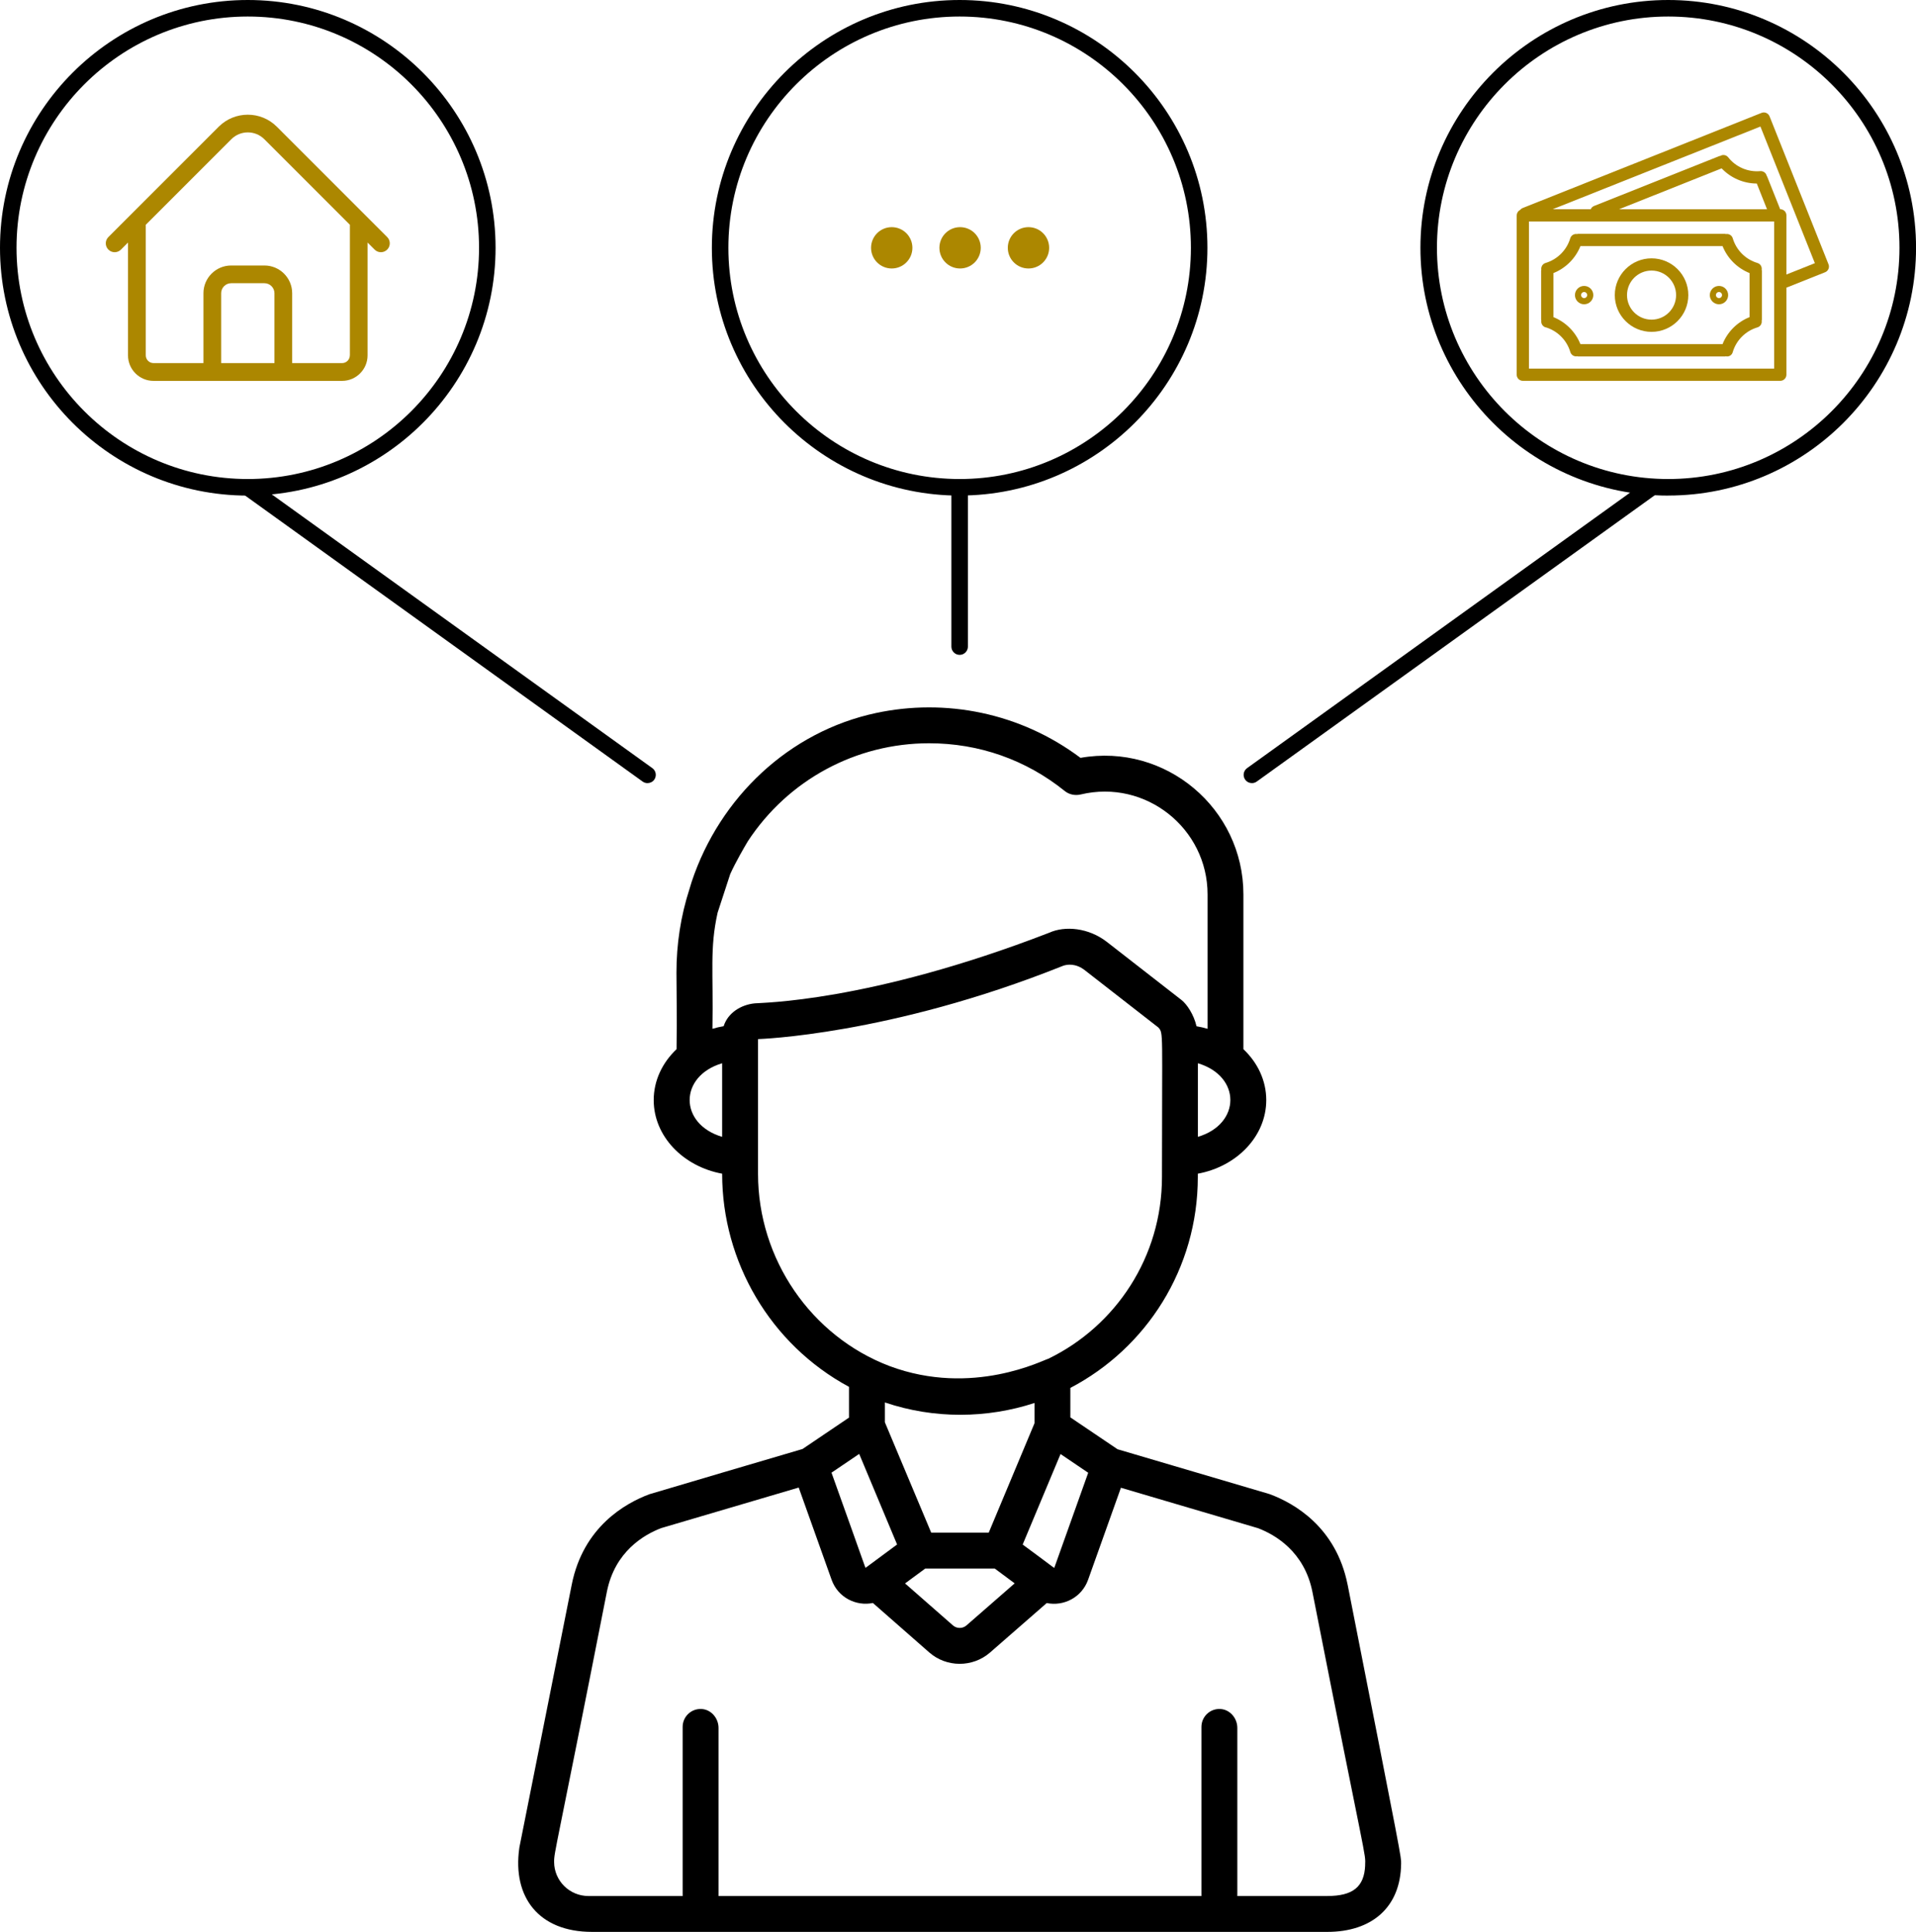 <?xml version="1.0" encoding="UTF-8"?><svg id="Calque_1" xmlns="http://www.w3.org/2000/svg" viewBox="0 0 396.68 400"><defs><style>.cls-1{fill:#ac8700;}</style></defs><path d="M279,328.09c-2.39-11.95-11.09-16.85-16.06-18.71-.08-.03-.16-.06-.25-.08-.96-.28-28.12-8.3-31.32-9.24l-9.77-6.6v-6.1c15.75-8.23,26.39-24.72,26.39-43.66v-.69c8.08-1.49,14.17-7.76,14.17-15.24,0-4.06-1.8-7.77-4.73-10.54v-32.04c0-17.79-16.1-31.4-33.73-28.28-12.57-9.42-28.04-12.33-42.31-9.29-18.01,3.84-32.35,17.45-38.18,34.92-.18,.55-.33,1.04-.46,1.51-1.81,5.59-2.71,11.45-2.7,17.36,0,4.04,.13,8.92,.02,15.82-2.93,2.78-4.73,6.48-4.73,10.54,0,7.48,6.09,13.75,14.17,15.24v.04c0,18.14,9.94,35.29,26.26,44.09v6.37l-9.62,6.5c-.76,.22-31.48,9.28-31.72,9.37-4.97,1.86-13.68,6.75-16.06,18.71l-10.83,54.36c-.01,.07-.03,.13-.03,.2-1.43,10.1,3.99,17.34,15.06,17.34h152.23c9.18,0,15.19-5.05,15.28-14.15,.01-1.44,.3,0-11.08-57.76Zm-53.7-23.17l-7.02,19.68c-.07,.07,.05,.05-6.55-4.81,2.92-6.99,6.26-14.96,7.84-18.74l5.73,3.88Zm-20.6,12.4h-11.91c-2.32-5.52-10.08-24.01-9.59-22.85v-4.1c10.25,3.47,21.2,3.31,30.98,.11v4.19l-9.47,22.64Zm5.38,10.5l-9.98,8.71c-.8,.7-2.01,.7-2.81,0l-9.91-8.69,4.18-3.08h14.39l4.13,3.07Zm37.92-92.44v-15.24c8.99,2.67,8.95,12.58,0,15.24Zm-98.49,0c-8.97-2.67-8.97-12.57,0-15.24v15.24Zm.3-22.91c-.79,.13-1.56,.31-2.31,.54,.21-11.98-.59-16.55,1.07-24.04,1-3.09,1.87-5.73,2.61-7.99,0,0,0,0,0,0,1.15-2.55,2.97-5.65,3.65-6.8,8.33-12.7,22.36-20.29,37.53-20.29,10.34,0,20.06,3.42,28.1,9.9,.92,.74,2.14,.97,3.29,.7,13.45-3.21,26.26,7.02,26.26,20.7v27.82c-.74-.22-1.51-.4-2.29-.53-.56-2.45-2.01-4.57-3.1-5.43l-15.44-12.02c-3.8-2.96-8.7-3.39-11.96-1.91-37.42,14.47-59.85,14.47-60.96,14.62-2.79,.27-5.55,1.92-6.44,4.73Zm7.13,30.57v-27.9s27.21-.8,62.96-15.1l.29-.11c.72-.23,2.48-.56,4.42,.96l15.23,11.86c1.06,1.29,.73,.41,.73,30.95,0,16.52-9.54,30.83-23.52,37.62-.89,.17-15.66,7.97-32.9,1.51-16.24-6.18-27.21-22.15-27.21-39.78Zm20.95,58c2.05,4.91,6.86,16.39,7.84,18.74l-6.51,4.82c-.1,0,.24,.71-7.07-19.69l5.73-3.88Zm104.75,85.14c-.18,4.47-2.52,6.38-7.84,6.38h-18.63v-34.8c0-2.01-1.51-3.81-3.52-3.92-2.14-.11-3.91,1.59-3.91,3.71v35.01h-99.98v-34.8c0-2.01-1.51-3.81-3.52-3.92-2.14-.11-3.91,1.59-3.91,3.71v35.01h-19.51c-3.9,0-7.08-3.14-7.1-7.04-.01-2.15,.29-1.88,10.93-55.98,1.66-8.33,7.71-11.81,11.26-13.16,1.26-.37,27.9-8.23,28.45-8.39l6.81,19.09c1.34,3.75,5.15,5.52,8.55,4.81l11.66,10.23c3.58,3.14,8.99,3.16,12.6,.02l11.73-10.24c3.5,.73,7.25-1.15,8.56-4.81l6.8-19.06c3.49,1.03,20.74,6.12,28.38,8.37,3.54,1.35,9.59,4.83,11.26,13.16,11.25,57.18,11.03,53.93,10.92,56.64Z"/><path class="cls-1" d="M80.16,49.08l-22.85-22.85c-3.31-3.31-8.7-3.31-12.02,0l-22.85,22.85c-.72,.72-.72,1.88,0,2.6,.72,.72,1.88,.72,2.6,0l1.46-1.46v23.36c0,2.91,2.37,5.28,5.28,5.28h39.04c2.91,0,5.28-2.37,5.28-5.28v-23.36l1.46,1.46c.36,.36,.83,.54,1.3,.54s.94-.18,1.3-.54c.72-.72,.72-1.88,0-2.6Zm-34.37,26.1v-14.47c0-1.14,.93-2.07,2.07-2.07h6.89c1.14,0,2.07,.93,2.07,2.07v14.47h-11.02Zm26.64-1.61c0,.89-.72,1.61-1.61,1.61h-10.33v-14.47c0-3.17-2.58-5.74-5.74-5.74h-6.89c-3.17,0-5.74,2.58-5.74,5.74v14.47h-10.33c-.89,0-1.61-.72-1.61-1.61v-27.03l17.72-17.72c1.88-1.88,4.94-1.88,6.82,0l17.72,17.72v27.03Z"/><g><circle class="cls-1" cx="184.62" cy="51.31" r="4.28"/><circle class="cls-1" cx="198.77" cy="51.31" r="4.28"/><circle class="cls-1" cx="212.93" cy="51.31" r="4.28"/></g><path d="M51.3,102.61C23.02,102.61,0,79.59,0,51.3S23.02,0,51.3,0s51.3,23.02,51.3,51.3-23.02,51.3-51.3,51.3Zm0-99.19C24.9,3.42,3.42,24.9,3.42,51.3s21.48,47.88,47.88,47.88,47.88-21.48,47.88-47.88S77.71,3.42,51.3,3.42Z"/><g><path class="cls-1" d="M378.57,54.73s0,0,0,0l-12.21-30.65c-.26-.65-1-.97-1.65-.71,0,0,0,0,0,0l-49.51,19.72c-.2,.09-.38,.23-.51,.4-.41,.21-.67,.64-.68,1.1v32.99c0,.7,.57,1.27,1.27,1.27h53.3c.7,0,1.27-.57,1.27-1.27v-18.02l8.01-3.19c.65-.26,.97-1,.71-1.65Zm-11.26,21.59h-50.76v-30.46h50.76v30.46Zm-32.12-32.99l21.25-8.47c1.9,1.99,4.52,3.13,7.28,3.14l2.12,5.33h-30.64Zm34.66,13.51v-12.25c0-.7-.57-1.27-1.27-1.27h-.02l-2.69-6.75c-.03-.06-.06-.11-.1-.16-.14-.61-.7-1.03-1.33-.98-2.56,.23-5.06-.84-6.65-2.87-.4-.49-1.09-.61-1.63-.28-.06,0-.12,.02-.18,.03l-25.94,10.33c-.31,.12-.57,.37-.7,.68h-7.88l43.01-17.12,11.27,28.29-5.89,2.35Z"/><path class="cls-1" d="M319.99,67.76c2.46,.73,4.39,2.65,5.12,5.12,.16,.54,.65,.91,1.22,.91,.07,0,.13-.01,.2-.03,.06,.02,.12,.03,.17,.04h30.46c.05,0,.1-.02,.15-.03,.63,.15,1.27-.23,1.43-.87,0,0,0,0,0,0,.73-2.47,2.66-4.39,5.12-5.12,.6-.18,.97-.78,.87-1.4,.02-.06,.03-.12,.04-.19v-10.15c0-.06-.02-.13-.04-.19,.1-.62-.27-1.21-.87-1.4-2.47-.73-4.39-2.66-5.12-5.12-.18-.6-.79-.97-1.41-.87-.06-.02-.12-.03-.18-.04h-30.46c-.06,0-.13,.02-.19,.04-.62-.1-1.21,.27-1.4,.87-.73,2.46-2.66,4.39-5.12,5.12-.6,.18-.97,.78-.87,1.4-.02,.06-.03,.12-.04,.19v10.15c0,.06,.02,.12,.04,.18-.1,.62,.27,1.22,.87,1.41Zm1.63-11.22c2.55-1.02,4.57-3.04,5.59-5.59h29.42c1.02,2.55,3.04,4.57,5.59,5.59v9.12c-2.55,1.02-4.57,3.04-5.59,5.59h-29.43c-1.02-2.55-3.04-4.57-5.59-5.59v-9.12Z"/><path class="cls-1" d="M341.93,68.71c4.21,0,7.61-3.41,7.61-7.61s-3.41-7.61-7.61-7.61-7.61,3.41-7.61,7.61c0,4.2,3.41,7.61,7.61,7.61Zm0-12.69c2.8,0,5.08,2.27,5.08,5.08s-2.27,5.08-5.08,5.08-5.08-2.27-5.08-5.08,2.27-5.08,5.08-5.08Z"/><path class="cls-1" d="M327.97,63c1.05,0,1.9-.85,1.9-1.9s-.85-1.9-1.9-1.9-1.9,.85-1.9,1.9,.85,1.9,1.9,1.9Zm0-2.54c.35,0,.63,.28,.63,.63s-.28,.63-.63,.63-.63-.28-.63-.63,.28-.63,.63-.63Z"/><path class="cls-1" d="M355.89,63c1.05,0,1.9-.85,1.9-1.9s-.85-1.9-1.9-1.9-1.9,.85-1.9,1.9,.85,1.9,1.9,1.9Zm0-2.54c.35,0,.63,.28,.63,.63s-.28,.63-.63,.63-.63-.28-.63-.63,.28-.63,.63-.63Z"/></g><path d="M345.38,102.61c-28.29,0-51.3-23.02-51.3-51.3S317.09,0,345.38,0s51.31,23.02,51.31,51.3-23.02,51.3-51.31,51.3Zm0-99.19c-26.4,0-47.88,21.48-47.88,47.88s21.48,47.88,47.88,47.88,47.88-21.48,47.88-47.88S371.78,3.42,345.38,3.42Z"/><path d="M198.68,102.61c-28.29,0-51.3-23.02-51.3-51.3S170.39,0,198.68,0s51.3,23.02,51.3,51.3-23.02,51.3-51.3,51.3Zm0-99.19c-26.4,0-47.88,21.48-47.88,47.88s21.48,47.88,47.88,47.88,47.88-21.48,47.88-47.88S225.08,3.42,198.68,3.42Z"/><path d="M134.05,162.14c-.35,0-.69-.1-1-.32L50.31,102.29c-.77-.55-.94-1.62-.39-2.39,.55-.77,1.62-.94,2.39-.39l82.75,59.53c.77,.55,.94,1.62,.39,2.39-.33,.46-.86,.71-1.39,.71Z"/><path d="M259.19,162.14c-.53,0-1.06-.25-1.39-.71-.55-.77-.38-1.84,.39-2.39l82.75-59.53c.76-.55,1.84-.38,2.39,.39,.55,.77,.38,1.84-.39,2.39l-82.75,59.53c-.3,.22-.65,.32-1,.32Z"/><path d="M198.68,135.59c-.94,0-1.71-.77-1.71-1.71v-32.98c0-.94,.77-1.71,1.71-1.71s1.71,.77,1.71,1.71v32.98c0,.94-.77,1.71-1.71,1.71Z"/></svg>
